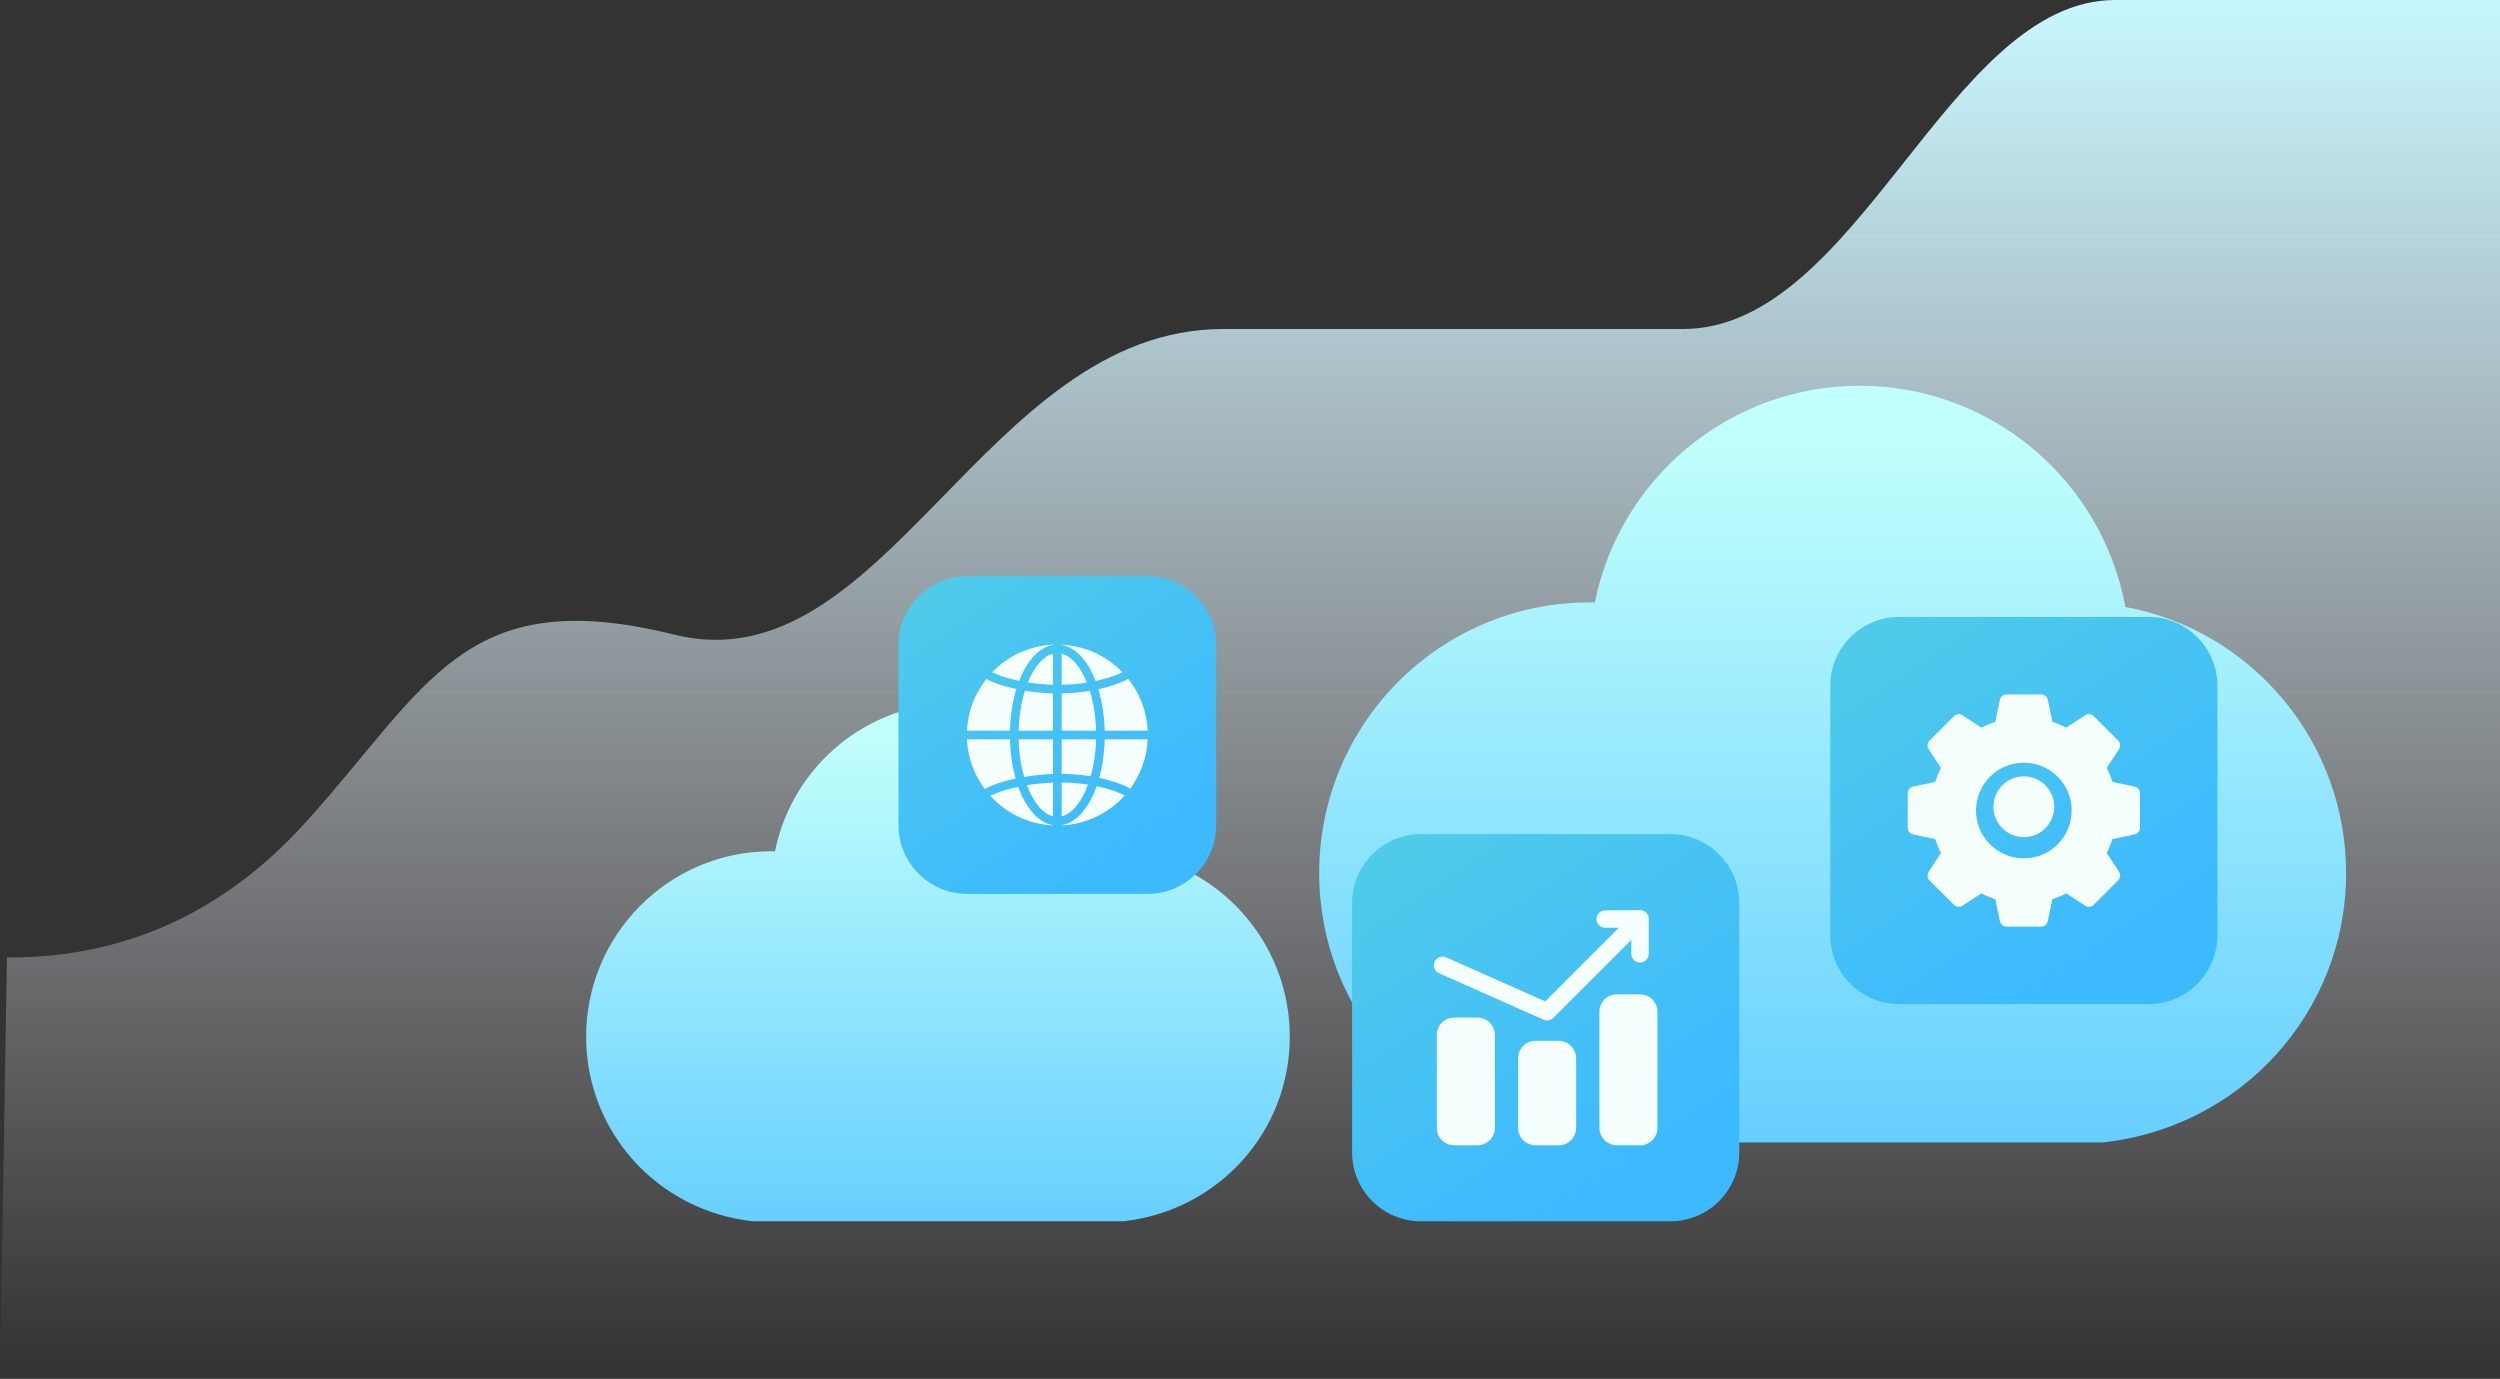 <?xml version="1.0" encoding="UTF-8"?>
<svg width="417px" height="230px" viewBox="0 0 417 230" version="1.1" xmlns="http://www.w3.org/2000/svg" xmlns:xlink="http://www.w3.org/1999/xlink">
    <rect x="0" y="0" width="417" height="230" fill="#333333" stroke="none"/>
    <!-- Generator: sketchtool 52.4 (67378) - http://www.bohemiancoding.com/sketch -->
    <title>7E887C02-302D-4F32-851F-73E309E4770F</title>
    <desc>Created with sketchtool.</desc>
    <defs>
        <linearGradient x1="50%" y1="100%" x2="50%" y2="3.061617e-15%" id="linearGradient-1">
            <stop stop-color="#FFEFF7" stop-opacity="0" offset="0%"></stop>
            <stop stop-color="#C7F6FF" offset="100%"></stop>
        </linearGradient>
        <linearGradient x1="57.507%" y1="143.427%" x2="57.507%" y2="7.104%" id="linearGradient-2">
            <stop stop-color="#3DB9FF" offset="0%"></stop>
            <stop stop-color="#C0FFFC" offset="100%"></stop>
        </linearGradient>
        <linearGradient x1="57.507%" y1="95.637%" x2="-49.204%" y2="-66.989%" id="linearGradient-3">
            <stop stop-color="#3DB9FF" offset="0%"></stop>
            <stop stop-color="#5EDBD5" offset="100%"></stop>
        </linearGradient>
    </defs>
    <g id="Page-1" stroke="none" stroke-width="1" fill="none" fill-rule="evenodd">
        <g id="services" transform="translate(-949, -1191)">
            <g id="enterprise" transform="translate(949, 992)">
                <g transform="translate(0, 199)">
                    <path d="M1.154,159.703 C20.671,159.801 37.263,152.307 50.931,137.221 C71.432,114.592 77.261,97.112 112.441,105.852 C147.621,114.592 164.15,54.88 204.024,54.88 L280.712,54.88 C310.005,54.88 324.934,0 352.821,0 L418.369,0 L418.369,230.129 L0,230.129 L1.154,159.703 Z" id="Path" fill="url(#linearGradient-1)"></path>
                    <g id="Group" transform="translate(97.575, 64.285)" fill="url(#linearGradient-2)">
                        <path d="M256.94,36.952 C278.031,40.861 293.756,59.394 293.756,81.359 C293.756,104.433 276.401,123.73 253.186,126.274 L163.031,126.274 C139.816,123.73 122.462,104.433 122.462,81.359 C122.462,56.418 142.641,36.196 167.539,36.196 L168.438,36.204 C172.629,15.45 190.945,0.057 212.617,0.057 C234.547,0.057 253.043,15.82 256.94,36.952 Z" id="Path"></path>
                        <path d="M92.336,78.221 C106.788,80.899 117.562,93.598 117.562,108.648 C117.562,124.458 105.671,137.681 89.764,139.425 L27.989,139.425 C12.082,137.681 0.191,124.459 0.191,108.648 C0.191,91.559 14.018,77.702 31.078,77.702 L31.694,77.708 C34.566,63.487 47.115,52.94 61.965,52.94 C76.992,52.94 89.665,63.741 92.336,78.221 Z" id="Path"></path>
                    </g>
                    <g id="Group" transform="translate(224.997, 138.901)">
                        <path d="M12.014,0.235 L53.627,0.235 C59.968,0.235 65.107,5.375 65.107,11.715 L65.107,53.328 C65.107,59.668 59.968,64.807 53.627,64.807 L12.014,64.807 C5.674,64.807 0.535,59.668 0.535,53.328 L0.535,11.715 C0.535,5.375 5.674,0.235 12.014,0.235 Z" id="Path" fill="url(#linearGradient-3)"></path>
                        <path d="M35.001,34.701 C35.772,34.701 36.511,35.007 37.056,35.552 C37.601,36.097 37.907,36.836 37.906,37.607 L37.906,49.23 C37.907,50 37.601,50.739 37.056,51.284 C36.511,51.829 35.772,52.135 35.001,52.135 L31.127,52.135 C30.356,52.135 29.617,51.829 29.072,51.284 C28.527,50.739 28.221,50 28.221,49.23 L28.221,37.607 C28.221,36.836 28.527,36.097 29.072,35.552 C29.617,35.007 30.356,34.701 31.127,34.701 L35.001,34.701 Z M21.441,30.827 C22.212,30.827 22.951,31.133 23.496,31.678 C24.041,32.223 24.347,32.962 24.347,33.732 L24.347,49.23 C24.347,50 24.041,50.739 23.496,51.284 C22.951,51.829 22.212,52.135 21.441,52.135 L17.567,52.135 C16.796,52.135 16.057,51.829 15.512,51.284 C14.967,50.739 14.661,50 14.662,49.23 L14.662,33.732 C14.661,32.962 14.967,32.223 15.512,31.678 C16.057,31.133 16.796,30.827 17.567,30.827 L21.441,30.827 Z M48.562,26.953 C49.332,26.952 50.071,27.258 50.616,27.803 C51.161,28.348 51.467,29.087 51.467,29.858 L51.467,49.23 C51.467,50 51.161,50.739 50.616,51.284 C50.071,51.829 49.332,52.135 48.562,52.135 L44.687,52.135 C43.917,52.135 43.177,51.829 42.632,51.284 C42.087,50.739 41.781,50 41.782,49.23 L41.782,29.858 C41.781,29.087 42.087,28.348 42.632,27.803 C43.177,27.258 43.917,26.952 44.687,26.953 L48.562,26.953 Z M45.029,15.839 L42.743,15.855 C41.94,15.861 41.285,15.215 41.279,14.412 C41.273,13.61 41.92,12.955 42.722,12.95 L48.55,12.909 C49.146,12.902 49.685,13.261 49.908,13.814 C49.973,13.969 50.015,14.161 50.015,14.362 L50.015,20.198 C50.015,21.001 49.364,21.651 48.562,21.651 C47.759,21.651 47.108,21.001 47.108,20.198 L47.108,17.869 L34.092,30.887 C33.667,31.311 33.024,31.431 32.474,31.186 L15.04,23.438 C14.307,23.112 13.977,22.253 14.302,21.521 C14.627,20.788 15.487,20.458 16.22,20.782 L32.743,28.126 L45.029,15.839 Z" id="Shape" fill="#F4FFFE" fill-rule="nonzero"></path>
                    </g>
                    <g id="Group" transform="translate(304.205, 102.167)">
                        <polygon id="Path" points="1.086 0.739 65.658 0.739 65.658 65.311 1.086 65.311"></polygon>
                        <path d="M12.565,0.739 L54.178,0.739 C60.519,0.739 65.658,5.879 65.658,12.219 L65.658,53.832 C65.658,60.172 60.519,65.311 54.178,65.311 L12.565,65.311 C6.225,65.311 1.086,60.172 1.086,53.832 L1.086,12.219 C1.086,5.879 6.225,0.739 12.565,0.739 Z" id="Path" fill="url(#linearGradient-3)"></path>
                        <path d="M17.49,22.791 C17.196,22.34 17.258,21.744 17.639,21.363 L21.71,17.293 C22.091,16.912 22.687,16.85 23.138,17.143 L26.288,19.198 C27.032,18.816 27.806,18.496 28.603,18.239 L29.378,14.558 C29.49,14.031 29.954,13.654 30.493,13.654 L36.251,13.654 C36.789,13.654 37.255,14.031 37.366,14.558 L38.14,18.239 C38.938,18.496 39.712,18.816 40.456,19.198 L43.606,17.143 C44.057,16.85 44.653,16.912 45.034,17.293 L49.105,21.363 C49.486,21.744 49.548,22.34 49.254,22.791 L47.199,25.941 C47.581,26.686 47.902,27.46 48.159,28.257 L51.838,29.032 C52.365,29.143 52.742,29.608 52.742,30.146 L52.742,35.904 C52.742,36.443 52.365,36.909 51.838,37.019 L48.159,37.794 C47.901,38.592 47.58,39.365 47.199,40.109 L49.254,43.26 C49.548,43.711 49.486,44.307 49.105,44.688 L45.034,48.759 C44.653,49.141 44.057,49.203 43.606,48.907 L40.456,46.852 C39.712,47.235 38.938,47.555 38.14,47.812 L37.366,51.492 C37.254,52.019 36.789,52.397 36.251,52.397 L30.493,52.397 C29.954,52.397 29.488,52.019 29.378,51.492 L28.603,47.812 C27.806,47.555 27.032,47.235 26.288,46.852 L23.138,48.907 C22.687,49.203 22.091,49.141 21.71,48.759 L17.639,44.688 C17.258,44.307 17.196,43.711 17.49,43.26 L19.545,40.109 C19.164,39.366 18.842,38.592 18.585,37.794 L14.906,37.019 C14.379,36.908 14.001,36.443 14.001,35.904 L14.001,30.146 C14.001,29.608 14.379,29.142 14.906,29.032 L18.585,28.257 C18.842,27.46 19.163,26.686 19.545,25.941 L17.49,22.791 Z M33.372,41.001 C37.777,41.001 41.348,37.43 41.349,33.025 C41.348,28.62 37.777,25.049 33.372,25.048 C28.967,25.049 25.395,28.62 25.395,33.025 C25.396,37.43 28.967,41.001 33.372,41.001 Z M33.372,37.474 C36.173,37.473 38.444,35.202 38.445,32.401 C38.444,29.599 36.173,27.329 33.372,27.328 C30.571,27.329 28.3,29.599 28.299,32.401 C28.3,35.202 30.571,37.473 33.372,37.474 Z" id="Shape" fill="#F4FFFE" fill-rule="nonzero"></path>
                    </g>
                    <g id="Group" transform="translate(149.233, 95.279)">
                        <path d="M12.112,0.828 L42.153,0.828 C48.493,0.828 53.632,5.967 53.632,12.307 L53.632,42.348 C53.632,48.688 48.493,53.827 42.153,53.827 L12.112,53.827 C5.772,53.827 0.633,48.688 0.633,42.348 L0.633,12.307 C0.633,5.967 5.772,0.828 12.112,0.828 Z" id="Path" fill="url(#linearGradient-3)"></path>
                        <path d="M26.414,33.818 C24.851,33.877 23.194,34.046 21.599,34.314 C21.065,32.467 20.732,30.334 20.673,28.045 L26.414,28.045 L26.414,33.818 Z M27.851,33.796 L27.851,28.045 L33.592,28.045 C33.535,30.291 33.213,32.385 32.698,34.206 C31.116,33.949 29.463,33.808 27.851,33.796 Z M26.414,20.378 L26.414,26.608 L20.673,26.608 C20.735,24.146 21.116,21.866 21.723,19.926 C23.275,20.182 24.842,20.333 26.414,20.378 Z M27.851,20.385 C29.413,20.355 31.015,20.207 32.551,19.952 C33.153,21.887 33.53,24.159 33.592,26.608 L27.851,26.608 L27.851,20.385 Z M26.414,42.403 C22.272,42.209 18.567,40.345 15.955,37.469 C17.149,36.843 18.802,36.332 20.617,35.958 C21.896,39.512 23.963,41.96 26.414,42.361 L26.414,42.404 L26.414,42.403 Z M27.851,42.403 L27.851,42.36 C30.326,41.954 32.41,39.462 33.686,35.849 C35.472,36.22 37.1,36.747 38.367,37.405 C35.753,40.316 32.023,42.207 27.851,42.402 L27.851,42.403 Z M26.414,40.893 C24.688,40.467 23.116,38.53 22.054,35.694 C23.498,35.462 24.954,35.316 26.414,35.257 L26.414,40.893 Z M27.851,40.893 L27.851,35.234 C29.314,35.245 30.812,35.369 32.25,35.591 C31.189,38.484 29.6,40.463 27.851,40.893 Z M26.414,12.252 L26.414,12.293 C24.059,12.68 22.057,14.957 20.769,18.29 C19.051,17.938 17.474,17.455 16.258,16.861 C18.849,14.17 22.43,12.438 26.413,12.252 L26.414,12.252 Z M27.851,12.252 C31.827,12.438 35.4,14.162 37.989,16.844 C36.765,17.459 35.206,17.956 33.504,18.313 C32.216,14.967 30.212,12.682 27.85,12.294 L27.85,12.253 L27.851,12.252 Z M26.414,13.76 L26.414,18.941 C25.007,18.899 23.604,18.768 22.214,18.551 C23.27,15.938 24.773,14.167 26.414,13.762 L26.414,13.76 Z M27.851,13.76 C29.499,14.167 31.005,15.95 32.062,18.576 C30.669,18.794 29.262,18.919 27.851,18.948 L27.851,13.76 Z M12.057,28.045 L19.235,28.045 C19.291,30.402 19.624,32.623 20.177,34.583 C18.159,35.011 16.326,35.605 15.024,36.338 C13.283,34.002 12.203,31.146 12.057,28.045 Z M12.057,26.608 C12.21,23.356 13.391,20.373 15.284,17.977 C16.615,18.683 18.376,19.251 20.298,19.657 C19.672,21.716 19.296,24.084 19.235,26.607 L12.057,26.607 L12.057,26.608 Z M42.208,28.045 C42.071,31.015 41.056,33.878 39.291,36.27 C37.901,35.504 36.096,34.894 34.118,34.473 C34.653,32.54 34.974,30.357 35.03,28.045 L42.208,28.045 Z M42.208,26.608 L35.03,26.608 C34.97,24.094 34.596,21.733 33.973,19.68 C35.878,19.267 37.617,18.684 38.964,17.955 C40.867,20.354 42.055,23.346 42.208,26.608 Z" id="Shape" fill="#F4FFFE" fill-rule="nonzero"></path>
                    </g>
                </g>
            </g>
        </g>
    </g>
</svg>